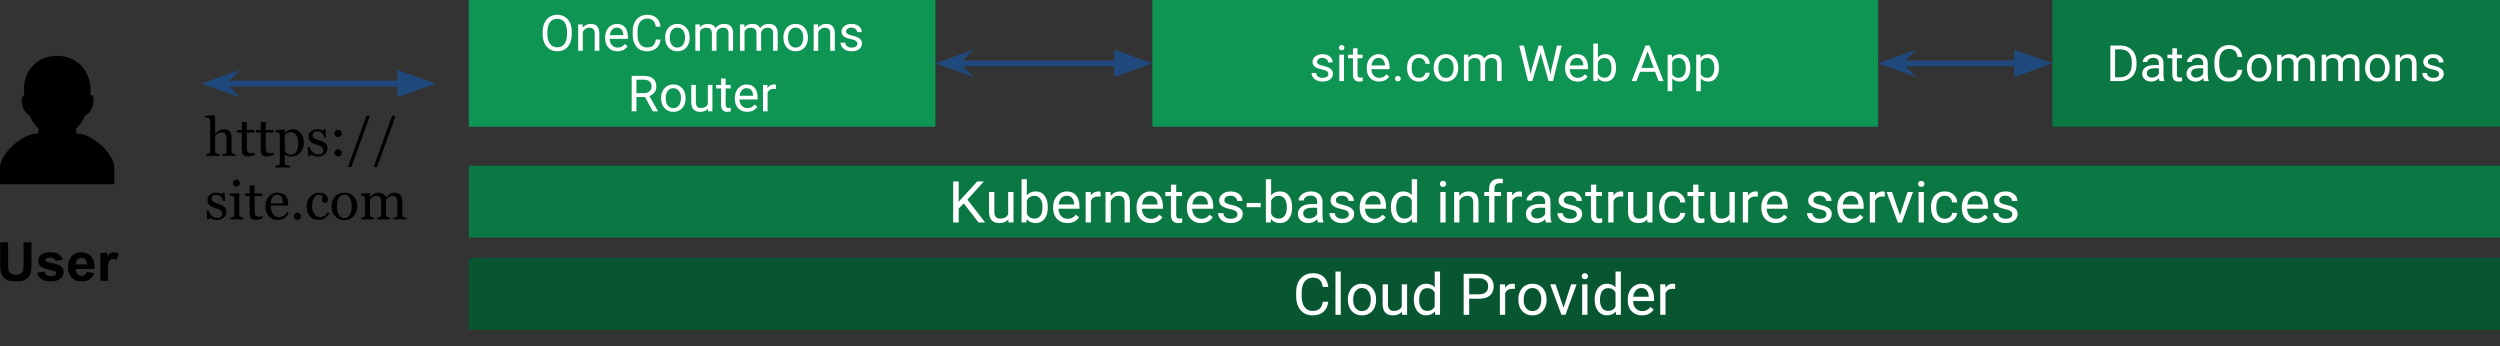 <?xml version="1.0" encoding="UTF-8" standalone="no"?>
<svg
   xmlns:dc="http://purl.org/dc/elements/1.1/"
   xmlns:cc="http://creativecommons.org/ns#"
   xmlns:rdf="http://www.w3.org/1999/02/22-rdf-syntax-ns#"
   xmlns:svg="http://www.w3.org/2000/svg"
   xmlns="http://www.w3.org/2000/svg"
   xmlns:sodipodi="http://sodipodi.sourceforge.net/DTD/sodipodi-0.dtd"
   xmlns:inkscape="http://www.inkscape.org/namespaces/inkscape"
   version="1.1"
   viewBox="0 0 848.425 117.466"
   stroke-miterlimit="10"
   id="svg69"
   sodipodi:docname="runtime-architecture.svg"
   width="848.425"
   height="117.466"
   style="fill:none;stroke:none;stroke-linecap:square;stroke-miterlimit:10"
   inkscape:version="0.92.2 5c3e80d, 2017-08-06">
  <rect x="0" y="0" width="848.425" height="117.466" fill="#333333" stroke="none"/>
  <defs
     id="defs73" />
  <sodipodi:namedview
     pagecolor="#ffffff"
     bordercolor="#666666"
     borderopacity="1"
     objecttolerance="10"
     gridtolerance="10"
     guidetolerance="10"
     inkscape:pageopacity="0"
     inkscape:pageshadow="2"
     inkscape:window-width="1080"
     inkscape:window-height="635"
     id="namedview71"
     showgrid="false"
     fit-margin-top="0"
     fit-margin-left="0"
     fit-margin-right="0"
     fit-margin-bottom="0"
     inkscape:zoom="0.65555556"
     inkscape:cx="359.86596"
     inkscape:cy="-37.187597"
     inkscape:window-x="0"
     inkscape:window-y="0"
     inkscape:window-maximized="0"
     inkscape:current-layer="svg69" />
  <clipPath
     id="g40433b9fff_0_0.0">
    <path
       d="M 0,0 H 960 V 720 H 0 Z"
       id="path2"
       inkscape:connector-curvature="0"
       style="clip-rule:nonzero" />
  </clipPath>
  <path
     style="fill:#000000;fill-opacity:0;fill-rule:evenodd;stroke-width:0.988"
     inkscape:connector-curvature="0"
     id="path5"
     d="M -50.52,-135.765 H 906.429 V 568.981 H -50.52 Z" />
  <path
     style="fill:#000000;fill-opacity:0;fill-rule:evenodd;stroke-width:0.988"
     inkscape:connector-curvature="0"
     id="path7"
     d="m -40.308,-6.43 h 119.43 v 89.897 h -119.43 z" />
  <path
     style="fill:#000000;fill-rule:nonzero;stroke-width:0.988"
     inkscape:connector-curvature="0"
     id="path9"
     d="m 0,62.517 v -5.567 q 0,-2.264 2.056,-5.032 2.056,-2.768 5.031,-4.665 2.975,-1.896 5.342,-1.896 h 0.592 V 43.553 Q 11.308,42.146 9.968,39.056 8.971,38.72 8.161,37.221 7.352,35.722 7.352,34.223 q 0,-0.765 0.234,-1.269 0.234,-0.505 0.67,-0.505 L 8.13,30.369 q 0,-5.016 3.177,-8.213 3.177,-3.196 8.099,-3.196 3.24,0 5.856,1.514 2.617,1.514 4.034,4.175 1.417,2.661 1.417,5.873 l -0.062,1.682 q 1.121,0 1.121,1.713 0,1.866 -0.903,3.426 -0.903,1.56 -1.9,1.744 -1.308,2.906 -3.084,4.466 v 1.805 h 0.467 q 2.399,0 5.42,1.942 3.022,1.942 5.015,4.649 1.994,2.707 1.994,4.879 v 5.689 z" />
  <path
     style="fill:#000000;fill-rule:nonzero;stroke-width:0.988"
     inkscape:connector-curvature="0"
     id="path11"
     d="m 0.07,82.212 h 2.679 v 7.081 q 0,1.682 0.109,2.187 0.171,0.811 0.81,1.3 0.654,0.474 1.776,0.474 1.153,0 1.729,-0.459 0.592,-0.459 0.701,-1.116 0.125,-0.673 0.125,-2.233 v -7.234 h 2.679 v 6.867 q 0,2.355 -0.218,3.334 -0.218,0.964 -0.81,1.636 -0.576,0.673 -1.558,1.071 -0.981,0.398 -2.554,0.398 -1.916,0 -2.897,-0.428 Q 1.659,94.646 1.082,93.957 0.506,93.269 0.335,92.504 0.07,91.388 0.07,89.186 Z m 12.527,10.369 2.554,-0.382 q 0.171,0.734 0.67,1.116 0.498,0.382 1.402,0.382 0.981,0 1.48,-0.367 0.343,-0.245 0.343,-0.658 0,-0.291 -0.187,-0.474 -0.187,-0.184 -0.857,-0.336 -3.084,-0.673 -3.909,-1.224 -1.137,-0.765 -1.137,-2.126 0,-1.239 0.981,-2.065 0.997,-0.841 3.068,-0.841 1.978,0 2.944,0.642 0.966,0.627 1.324,1.866 l -2.399,0.428 q -0.156,-0.551 -0.592,-0.841 -0.421,-0.291 -1.23,-0.291 -0.997,0 -1.433,0.275 -0.296,0.199 -0.296,0.505 0,0.26 0.249,0.459 0.343,0.245 2.383,0.704 2.04,0.444 2.85,1.116 0.794,0.658 0.794,1.851 0,1.315 -1.106,2.248 -1.106,0.933 -3.271,0.933 -1.978,0 -3.131,-0.78 -1.137,-0.795 -1.495,-2.141 z m 16.822,-0.306 2.539,0.413 q -0.483,1.376 -1.542,2.095 -1.059,0.719 -2.648,0.719 -2.508,0 -3.723,-1.621 -0.95,-1.285 -0.95,-3.258 0,-2.355 1.246,-3.686 1.262,-1.331 3.177,-1.331 2.149,0 3.395,1.392 1.246,1.392 1.184,4.282 h -6.386 q 0.031,1.116 0.607,1.744 0.592,0.612 1.48,0.612 0.592,0 0.997,-0.321 0.421,-0.321 0.623,-1.04 z m 0.156,-2.539 q -0.031,-1.086 -0.576,-1.652 -0.545,-0.566 -1.324,-0.566 -0.841,0 -1.386,0.596 -0.545,0.596 -0.53,1.621 z m 7.056,5.552 H 34.077 v -9.467 h 2.367 v 1.346 q 0.607,-0.964 1.09,-1.254 0.483,-0.306 1.106,-0.306 0.872,0 1.682,0.474 L 39.528,88.268 q -0.639,-0.413 -1.199,-0.413 -0.53,0 -0.903,0.291 -0.374,0.291 -0.592,1.055 -0.202,0.749 -0.202,3.166 z" />
  <path
     style="fill:#000000;fill-opacity:0;fill-rule:evenodd;stroke-width:0.988"
     inkscape:connector-curvature="0"
     id="path13"
     d="M 134.104,79.208 H 171.56 V 117.466 H 134.104 Z" />
  <path
     style="fill:#085631;fill-rule:evenodd;stroke-width:0.988"
     inkscape:connector-curvature="0"
     id="path15"
     d="m 159.095,87.587 h 689.33 v 24.386 H 159.095 Z" />
  <path
     style="fill:#ffffff;fill-rule:nonzero;stroke-width:0.988"
     inkscape:connector-curvature="0"
     id="path17"
     d="m 450.785,102.407 q -0.265,2.218 -1.667,3.426 -1.386,1.193 -3.707,1.193 -2.508,0 -4.034,-1.774 -1.511,-1.774 -1.511,-4.741 v -1.331 q 0,-1.942 0.701,-3.411 0.716,-1.468 2.009,-2.264 1.293,-0.795 3.006,-0.795 2.258,0 3.613,1.239 1.371,1.239 1.589,3.426 h -1.885 q -0.234,-1.652 -1.059,-2.401 -0.81,-0.749 -2.258,-0.749 -1.791,0 -2.819,1.3 -1.012,1.3 -1.012,3.701 v 1.346 q 0,2.264 0.966,3.609 0.966,1.331 2.695,1.331 1.558,0 2.383,-0.688 0.841,-0.688 1.106,-2.416 z m 4.223,4.42 h -1.791 v -14.682 h 1.791 z m 2.408,-5.261 q 0,-1.529 0.607,-2.738 0.607,-1.224 1.682,-1.881 1.09,-0.658 2.492,-0.658 2.149,0 3.473,1.468 1.339,1.453 1.339,3.885 v 0.122 q 0,1.514 -0.592,2.722 -0.592,1.193 -1.698,1.866 -1.09,0.673 -2.508,0.673 -2.134,0 -3.473,-1.468 -1.324,-1.468 -1.324,-3.869 z m 1.807,0.199 q 0,1.728 0.81,2.768 0.826,1.04 2.181,1.04 1.371,0 2.181,-1.055 0.81,-1.055 0.81,-2.952 0,-1.713 -0.825,-2.768 -0.826,-1.055 -2.181,-1.055 -1.339,0 -2.165,1.04 -0.81,1.04 -0.81,2.982 z m 16.541,4.038 q -1.044,1.224 -3.084,1.224 -1.682,0 -2.57,-0.964 -0.872,-0.964 -0.888,-2.845 v -6.729 h 1.807 v 6.683 q 0,2.34 1.947,2.34 2.056,0 2.741,-1.499 v -7.525 h 1.807 v 10.339 h -1.713 z m 4.044,-4.236 q 0,-2.371 1.153,-3.823 1.153,-1.453 3.006,-1.453 1.853,0 2.928,1.239 v -5.383 h 1.807 v 14.682 h -1.651 l -0.093,-1.116 q -1.075,1.315 -3.006,1.315 -1.822,0 -2.99,-1.468 -1.153,-1.484 -1.153,-3.854 z m 1.807,0.199 q 0,1.759 0.732,2.753 0.748,0.994 2.056,0.994 1.713,0 2.492,-1.499 v -4.756 q -0.794,-1.468 -2.476,-1.468 -1.324,0 -2.072,1.009 -0.732,1.009 -0.732,2.967 z m 16.973,-0.382 v 5.445 h -1.869 V 92.91 h 5.218 q 2.336,0 3.645,1.162 1.324,1.162 1.324,3.089 0,2.034 -1.293,3.135 -1.293,1.086 -3.691,1.086 z m 0,-1.499 h 3.349 q 1.511,0 2.305,-0.688 0.794,-0.704 0.794,-2.019 0,-1.239 -0.794,-1.973 -0.794,-0.749 -2.196,-0.78 h -3.458 z m 15.505,-1.82 q -0.405,-0.061 -0.872,-0.061 -1.776,0 -2.414,1.484 v 7.341 h -1.791 V 96.489 h 1.744 l 0.031,1.193 q 0.888,-1.392 2.508,-1.392 0.53,0 0.794,0.138 z m 1.186,3.502 q 0,-1.529 0.607,-2.738 0.607,-1.224 1.682,-1.881 1.09,-0.658 2.492,-0.658 2.149,0 3.473,1.468 1.339,1.453 1.339,3.885 v 0.122 q 0,1.514 -0.592,2.722 -0.592,1.193 -1.698,1.866 -1.09,0.673 -2.508,0.673 -2.134,0 -3.473,-1.468 -1.324,-1.468 -1.324,-3.869 z m 1.807,0.199 q 0,1.728 0.81,2.768 0.825,1.04 2.181,1.04 1.371,0 2.181,-1.055 0.81,-1.055 0.81,-2.952 0,-1.713 -0.826,-2.768 -0.825,-1.055 -2.181,-1.055 -1.339,0 -2.165,1.04 -0.81,1.04 -0.81,2.982 z m 13.519,2.661 2.601,-7.938 h 1.838 l -3.769,10.339 h -1.371 l -3.816,-10.339 h 1.838 z m 8.13,2.401 h -1.791 V 96.489 h 1.791 z M 536.788,93.736 q 0,-0.428 0.265,-0.719 0.28,-0.306 0.794,-0.306 0.53,0 0.794,0.306 0.28,0.291 0.28,0.719 0,0.428 -0.28,0.719 -0.265,0.291 -0.794,0.291 -0.514,0 -0.794,-0.291 -0.265,-0.291 -0.265,-0.719 z m 4.386,7.831 q 0,-2.371 1.153,-3.823 1.153,-1.453 3.006,-1.453 1.853,0 2.928,1.239 v -5.383 h 1.807 v 14.682 h -1.651 l -0.093,-1.116 q -1.075,1.315 -3.006,1.315 -1.822,0 -2.99,-1.468 -1.153,-1.484 -1.153,-3.854 z m 1.807,0.199 q 0,1.759 0.732,2.753 0.748,0.994 2.056,0.994 1.713,0 2.492,-1.499 v -4.756 q -0.794,-1.468 -2.476,-1.468 -1.324,0 -2.072,1.009 -0.732,1.009 -0.732,2.967 z m 14.249,5.261 q -2.134,0 -3.489,-1.376 -1.339,-1.392 -1.339,-3.701 v -0.336 q 0,-1.529 0.592,-2.738 0.607,-1.208 1.682,-1.896 1.075,-0.688 2.336,-0.688 2.056,0 3.193,1.331 1.137,1.331 1.137,3.808 v 0.734 h -7.134 q 0.031,1.529 0.903,2.478 0.872,0.933 2.212,0.933 0.966,0 1.62,-0.382 0.67,-0.382 1.168,-1.009 l 1.09,0.841 q -1.324,2.004 -3.972,2.004 z m -0.218,-9.283 q -1.09,0 -1.838,0.78 -0.732,0.78 -0.903,2.187 h 5.264 v -0.138 q -0.078,-1.346 -0.748,-2.08 -0.654,-0.749 -1.776,-0.749 z m 11.497,0.321 q -0.405,-0.061 -0.872,-0.061 -1.776,0 -2.414,1.484 v 7.341 h -1.791 V 96.489 h 1.744 l 0.031,1.193 q 0.888,-1.392 2.508,-1.392 0.53,0 0.794,0.138 z" />
  <path
     style="fill:#0b7743;fill-rule:evenodd;stroke-width:0.988"
     inkscape:connector-curvature="0"
     id="path19"
     d="M 696.521,0 H 848.414 V 43.006 H 696.521 Z" />
  <path
     style="fill:#ffffff;fill-rule:nonzero;stroke-width:0.988"
     inkscape:connector-curvature="0"
     id="path21"
     d="M 716.19,27.513 V 15.461 h 3.458 q 1.604,0 2.835,0.704 1.23,0.688 1.9,1.973 0.67,1.269 0.685,2.936 v 0.78 q 0,1.698 -0.67,2.982 -0.67,1.285 -1.916,1.973 -1.246,0.688 -2.897,0.704 z m 1.604,-10.752 V 26.213 h 1.713 q 1.869,0 2.913,-1.132 1.044,-1.147 1.044,-3.273 v -0.704 q 0,-2.049 -0.981,-3.181 -0.981,-1.147 -2.788,-1.162 z m 15.112,10.752 q -0.14,-0.26 -0.234,-0.948 -1.075,1.116 -2.586,1.116 -1.355,0 -2.227,-0.749 -0.857,-0.749 -0.857,-1.896 0,-1.407 1.075,-2.172 1.09,-0.78 3.053,-0.78 h 1.526 v -0.704 q 0,-0.811 -0.498,-1.285 -0.483,-0.474 -1.433,-0.474 -0.841,0 -1.402,0.413 -0.561,0.413 -0.561,1.009 h -1.573 q 0,-0.673 0.483,-1.3 0.483,-0.627 1.308,-0.994 0.841,-0.367 1.838,-0.367 1.573,0 2.461,0.78 0.903,0.78 0.935,2.126 v 4.129 q 0,1.239 0.327,1.958 v 0.138 z m -2.601,-1.162 q 0.732,0 1.386,-0.367 0.67,-0.382 0.966,-0.979 V 23.169 h -1.23 q -2.866,0 -2.866,1.636 0,0.734 0.483,1.147 0.498,0.398 1.262,0.398 z m 8.477,-9.972 v 2.172 h 1.698 v 1.193 h -1.698 v 5.552 q 0,0.535 0.218,0.811 0.234,0.26 0.779,0.26 0.265,0 0.748,-0.092 v 1.239 q -0.623,0.168 -1.199,0.168 -1.044,0 -1.573,-0.612 -0.53,-0.627 -0.53,-1.774 v -5.552 h -1.667 V 18.551 h 1.667 v -2.172 z m 9.162,11.134 q -0.14,-0.26 -0.234,-0.948 -1.075,1.116 -2.586,1.116 -1.355,0 -2.227,-0.749 -0.857,-0.749 -0.857,-1.896 0,-1.407 1.075,-2.172 1.09,-0.78 3.053,-0.78 h 1.526 v -0.704 q 0,-0.811 -0.498,-1.285 -0.483,-0.474 -1.433,-0.474 -0.841,0 -1.402,0.413 -0.561,0.413 -0.561,1.009 h -1.573 q 0,-0.673 0.483,-1.3 0.483,-0.627 1.308,-0.994 0.841,-0.367 1.838,-0.367 1.573,0 2.461,0.78 0.903,0.78 0.935,2.126 v 4.129 q 0,1.239 0.327,1.958 v 0.138 z m -2.601,-1.162 q 0.732,0 1.386,-0.367 0.67,-0.382 0.966,-0.979 V 23.169 h -1.23 q -2.866,0 -2.866,1.636 0,0.734 0.483,1.147 0.498,0.398 1.262,0.398 z m 15.626,-2.661 q -0.218,1.912 -1.433,2.952 -1.215,1.04 -3.209,1.04 -2.181,0 -3.504,-1.529 -1.308,-1.545 -1.308,-4.099 V 20.891 q 0,-1.682 0.607,-2.952 0.623,-1.285 1.744,-1.958 1.121,-0.688 2.601,-0.688 1.947,0 3.131,1.071 1.184,1.071 1.371,2.967 h -1.62 q -0.218,-1.438 -0.919,-2.08 -0.701,-0.658 -1.962,-0.658 -1.558,0 -2.445,1.132 -0.872,1.132 -0.872,3.212 v 1.162 q 0,1.958 0.825,3.12 0.841,1.162 2.352,1.162 1.339,0 2.056,-0.596 0.732,-0.612 0.966,-2.095 z m 1.555,-0.734 q 0,-1.315 0.53,-2.371 0.53,-1.055 1.464,-1.621 0.95,-0.581 2.149,-0.581 1.869,0 3.022,1.269 1.153,1.269 1.153,3.38 v 0.107 q 0,1.3 -0.514,2.34 -0.514,1.04 -1.464,1.621 -0.95,0.581 -2.181,0.581 -1.853,0 -3.006,-1.269 -1.153,-1.269 -1.153,-3.349 z m 1.573,0.184 q 0,1.484 0.701,2.386 0.701,0.902 1.885,0.902 1.199,0 1.885,-0.918 0.701,-0.918 0.701,-2.554 0,-1.484 -0.716,-2.386 -0.701,-0.918 -1.885,-0.918 -1.153,0 -1.869,0.902 -0.701,0.902 -0.701,2.585 z m 10.163,-4.588 0.047,0.994 q 0.997,-1.162 2.71,-1.162 1.9,0 2.601,1.438 0.452,-0.642 1.184,-1.04 0.732,-0.398 1.729,-0.398 2.99,0 3.053,3.12 v 6.011 h -1.558 v -5.919 q 0,-0.948 -0.452,-1.422 -0.452,-0.489 -1.511,-0.489 -0.857,0 -1.433,0.52 -0.576,0.505 -0.67,1.361 v 5.949 h -1.573 v -5.873 q 0,-1.958 -1.947,-1.958 -1.526,0 -2.103,1.285 v 6.546 h -1.558 v -8.962 z m 15.139,0 0.047,0.994 q 0.997,-1.162 2.71,-1.162 1.9,0 2.601,1.438 0.452,-0.642 1.184,-1.04 0.732,-0.398 1.729,-0.398 2.99,0 3.053,3.12 v 6.011 h -1.557 v -5.919 q 0,-0.948 -0.452,-1.422 -0.452,-0.489 -1.511,-0.489 -0.857,0 -1.433,0.52 -0.576,0.505 -0.67,1.361 v 5.949 h -1.573 v -5.873 q 0,-1.958 -1.947,-1.958 -1.526,0 -2.103,1.285 v 6.546 h -1.558 v -8.962 z m 13.255,4.405 q 0,-1.315 0.53,-2.371 0.53,-1.055 1.464,-1.621 0.95,-0.581 2.149,-0.581 1.869,0 3.022,1.269 1.153,1.269 1.153,3.38 v 0.107 q 0,1.3 -0.514,2.34 -0.514,1.04 -1.464,1.621 -0.95,0.581 -2.181,0.581 -1.853,0 -3.006,-1.269 -1.153,-1.269 -1.153,-3.349 z m 1.573,0.184 q 0,1.484 0.701,2.386 0.701,0.902 1.885,0.902 1.199,0 1.885,-0.918 0.701,-0.918 0.701,-2.554 0,-1.484 -0.716,-2.386 -0.701,-0.918 -1.885,-0.918 -1.153,0 -1.869,0.902 -0.701,0.902 -0.701,2.585 z m 10.178,-4.588 0.047,1.132 q 1.044,-1.3 2.726,-1.3 2.897,0 2.928,3.212 v 5.919 h -1.573 v -5.934 q 0,-0.964 -0.452,-1.422 -0.436,-0.474 -1.371,-0.474 -0.763,0 -1.339,0.398 -0.561,0.398 -0.888,1.055 v 6.378 h -1.558 v -8.962 z m 13.362,6.592 q 0,-0.627 -0.483,-0.964 -0.467,-0.352 -1.651,-0.596 -1.184,-0.245 -1.885,-0.596 -0.701,-0.352 -1.044,-0.826 -0.327,-0.489 -0.327,-1.147 0,-1.101 0.95,-1.866 0.95,-0.765 2.43,-0.765 1.558,0 2.523,0.795 0.966,0.78 0.966,2.004 h -1.573 q 0,-0.627 -0.545,-1.071 -0.545,-0.459 -1.371,-0.459 -0.857,0 -1.339,0.367 -0.467,0.352 -0.467,0.948 0,0.551 0.436,0.841 0.452,0.275 1.62,0.535 1.168,0.245 1.885,0.612 0.732,0.352 1.075,0.856 0.358,0.489 0.358,1.224 0,1.193 -0.981,1.927 -0.966,0.719 -2.539,0.719 -1.09,0 -1.931,-0.382 -0.841,-0.382 -1.324,-1.055 -0.483,-0.688 -0.483,-1.484 h 1.573 q 0.031,0.765 0.623,1.224 0.592,0.444 1.542,0.444 0.888,0 1.417,-0.352 0.545,-0.352 0.545,-0.933 z" />
  <path
     style="fill:#0e9453;fill-rule:evenodd;stroke-width:0.988"
     inkscape:connector-curvature="0"
     id="path23"
     d="M 391.078,0 H 637.38 V 43.006 H 391.078 Z" />
  <path
     style="fill:#ffffff;fill-rule:nonzero;stroke-width:0.988"
     inkscape:connector-curvature="0"
     id="path25"
     d="m 450.805,25.142 q 0,-0.627 -0.483,-0.964 -0.467,-0.352 -1.651,-0.596 -1.184,-0.245 -1.885,-0.596 -0.701,-0.352 -1.044,-0.826 -0.327,-0.489 -0.327,-1.147 0,-1.101 0.95,-1.866 0.95,-0.765 2.43,-0.765 1.558,0 2.523,0.795 0.966,0.78 0.966,2.004 h -1.573 q 0,-0.627 -0.545,-1.071 -0.545,-0.459 -1.371,-0.459 -0.857,0 -1.339,0.367 -0.467,0.352 -0.467,0.948 0,0.551 0.436,0.841 0.452,0.275 1.62,0.535 1.168,0.245 1.885,0.612 0.732,0.352 1.075,0.856 0.358,0.489 0.358,1.224 0,1.193 -0.981,1.927 -0.966,0.719 -2.539,0.719 -1.09,0 -1.931,-0.382 -0.841,-0.382 -1.324,-1.055 -0.483,-0.688 -0.483,-1.484 h 1.573 q 0.031,0.765 0.623,1.224 0.592,0.444 1.542,0.444 0.888,0 1.417,-0.352 0.545,-0.352 0.545,-0.933 z m 5.293,2.371 h -1.573 v -8.962 h 1.573 z m -1.698,-11.333 q 0,-0.382 0.234,-0.627 0.234,-0.26 0.685,-0.26 0.467,0 0.701,0.26 0.234,0.245 0.234,0.627 0,0.367 -0.234,0.627 -0.234,0.245 -0.701,0.245 -0.452,0 -0.685,-0.245 -0.234,-0.26 -0.234,-0.627 z m 6.31,0.199 v 2.172 h 1.698 v 1.193 h -1.698 v 5.552 q 0,0.535 0.218,0.811 0.234,0.26 0.779,0.26 0.265,0 0.748,-0.092 v 1.239 q -0.623,0.168 -1.199,0.168 -1.044,0 -1.573,-0.612 -0.53,-0.627 -0.53,-1.774 v -5.552 h -1.667 V 18.551 h 1.667 v -2.172 z m 7.309,11.302 q -1.853,0 -3.022,-1.193 -1.168,-1.208 -1.168,-3.212 v -0.275 q 0,-1.331 0.514,-2.371 0.53,-1.055 1.464,-1.652 0.935,-0.596 2.009,-0.596 1.791,0 2.772,1.162 0.981,1.147 0.981,3.288 v 0.642 h -6.168 q 0.031,1.315 0.779,2.141 0.763,0.811 1.916,0.811 0.825,0 1.402,-0.321 0.576,-0.336 1.012,-0.887 l 0.95,0.734 q -1.153,1.728 -3.442,1.728 z m -0.202,-8.029 q -0.935,0 -1.573,0.673 -0.639,0.673 -0.794,1.881 h 4.564 v -0.107 q -0.062,-1.162 -0.639,-1.805 -0.576,-0.642 -1.558,-0.642 z m 5.6,7.051 q 0,-0.398 0.234,-0.658 0.249,-0.26 0.732,-0.26 0.483,0 0.732,0.26 0.249,0.26 0.249,0.658 0,0.382 -0.249,0.642 -0.249,0.26 -0.732,0.26 -0.483,0 -0.732,-0.26 -0.234,-0.26 -0.234,-0.642 z m 8.175,-0.275 q 0.825,0 1.449,-0.489 0.639,-0.505 0.701,-1.254 h 1.48 q -0.047,0.78 -0.545,1.484 -0.498,0.688 -1.339,1.101 -0.826,0.413 -1.744,0.413 -1.869,0 -2.975,-1.224 -1.09,-1.224 -1.09,-3.349 v -0.245 q 0,-1.315 0.483,-2.325 0.498,-1.025 1.402,-1.591 0.919,-0.566 2.165,-0.566 1.542,0 2.554,0.902 1.012,0.902 1.09,2.355 h -1.48 q -0.062,-0.872 -0.67,-1.422 -0.607,-0.566 -1.495,-0.566 -1.184,0 -1.838,0.841 -0.654,0.826 -0.654,2.416 v 0.291 q 0,1.56 0.639,2.401 0.654,0.826 1.869,0.826 z m 4.961,-3.472 q 0,-1.315 0.53,-2.371 0.53,-1.055 1.464,-1.621 0.95,-0.581 2.149,-0.581 1.869,0 3.022,1.269 1.153,1.269 1.153,3.38 v 0.107 q 0,1.3 -0.514,2.34 -0.514,1.04 -1.464,1.621 -0.95,0.581 -2.181,0.581 -1.853,0 -3.006,-1.269 -1.153,-1.269 -1.153,-3.349 z m 1.573,0.184 q 0,1.484 0.701,2.386 0.701,0.902 1.885,0.902 1.199,0 1.885,-0.918 0.701,-0.918 0.701,-2.554 0,-1.484 -0.716,-2.386 -0.701,-0.918 -1.885,-0.918 -1.153,0 -1.869,0.902 -0.701,0.902 -0.701,2.585 z m 10.163,-4.588 0.047,0.994 q 0.997,-1.162 2.71,-1.162 1.9,0 2.601,1.438 0.452,-0.642 1.184,-1.04 0.732,-0.398 1.729,-0.398 2.99,0 3.053,3.12 v 6.011 h -1.558 v -5.919 q 0,-0.948 -0.452,-1.422 -0.452,-0.489 -1.511,-0.489 -0.857,0 -1.433,0.52 -0.576,0.505 -0.67,1.361 v 5.949 h -1.573 v -5.873 q 0,-1.958 -1.947,-1.958 -1.526,0 -2.103,1.285 v 6.546 h -1.558 v -8.962 z m 20.848,5.154 0.234,1.591 0.343,-1.422 2.43,-8.412 h 1.371 l 2.367,8.412 0.327,1.453 0.265,-1.621 1.916,-8.243 h 1.62 l -2.975,12.052 h -1.48 l -2.523,-8.794 -0.202,-0.918 -0.187,0.918 -2.632,8.794 h -1.464 l -2.975,-12.052 h 1.62 z m 16.213,3.976 q -1.853,0 -3.022,-1.193 -1.168,-1.208 -1.168,-3.212 v -0.275 q 0,-1.331 0.514,-2.371 0.53,-1.055 1.464,-1.652 0.935,-0.596 2.009,-0.596 1.791,0 2.772,1.162 0.981,1.147 0.981,3.288 v 0.642 h -6.168 q 0.031,1.315 0.779,2.141 0.763,0.811 1.916,0.811 0.825,0 1.402,-0.321 0.576,-0.336 1.012,-0.887 l 0.95,0.734 q -1.153,1.728 -3.442,1.728 z m -0.202,-8.029 q -0.935,0 -1.573,0.673 -0.639,0.673 -0.794,1.881 h 4.564 v -0.107 q -0.062,-1.162 -0.639,-1.805 -0.576,-0.642 -1.558,-0.642 z m 13.294,3.487 q 0,2.049 -0.966,3.303 -0.966,1.239 -2.586,1.239 -1.729,0 -2.663,-1.208 l -0.078,1.04 h -1.433 V 14.788 h 1.558 v 4.756 q 0.95,-1.162 2.601,-1.162 1.667,0 2.617,1.239 0.95,1.239 0.95,3.38 z m -1.558,-0.184 q 0,-1.56 -0.623,-2.416 -0.607,-0.856 -1.776,-0.856 -1.542,0 -2.212,1.407 v 3.885 q 0.716,1.407 2.227,1.407 1.137,0 1.76,-0.856 0.623,-0.856 0.623,-2.569 z m 14.824,1.407 h -5.14 l -1.168,3.151 h -1.667 l 4.688,-12.052 h 1.417 l 4.704,12.052 h -1.667 z m -4.657,-1.3 h 4.174 l -2.087,-5.643 z m 16.61,0.076 q 0,2.034 -0.966,3.288 -0.95,1.254 -2.57,1.254 -1.667,0 -2.617,-1.04 v 4.313 h -1.558 V 18.551 h 1.417 l 0.078,0.994 q 0.95,-1.162 2.648,-1.162 1.651,0 2.601,1.224 0.966,1.208 0.966,3.38 z m -1.558,-0.184 q 0,-1.514 -0.67,-2.386 -0.654,-0.887 -1.807,-0.887 -1.417,0 -2.118,1.239 v 4.282 q 0.701,1.224 2.149,1.224 1.121,0 1.776,-0.872 0.67,-0.872 0.67,-2.6 z m 11.248,0.184 q 0,2.034 -0.966,3.288 -0.95,1.254 -2.57,1.254 -1.667,0 -2.617,-1.04 v 4.313 h -1.558 V 18.551 h 1.417 l 0.078,0.994 q 0.95,-1.162 2.648,-1.162 1.651,0 2.601,1.224 0.966,1.208 0.966,3.38 z m -1.558,-0.184 q 0,-1.514 -0.67,-2.386 -0.654,-0.887 -1.807,-0.887 -1.417,0 -2.118,1.239 v 4.282 q 0.701,1.224 2.149,1.224 1.121,0 1.776,-0.872 0.67,-0.872 0.67,-2.6 z" />
  <path
     style="fill:#0e9453;fill-rule:evenodd;stroke-width:0.988"
     inkscape:connector-curvature="0"
     id="path27"
     d="M 159.096,0 H 317.457 V 43.006 H 159.096 Z" />
  <path
     style="fill:#ffffff;fill-rule:nonzero;stroke-width:0.988"
     inkscape:connector-curvature="0"
     id="path29"
     d="m 194.039,11.592 q 0,1.774 -0.607,3.105 -0.607,1.315 -1.729,2.019 -1.106,0.688 -2.586,0.688 -1.449,0 -2.57,-0.704 -1.121,-0.704 -1.744,-1.988 -0.623,-1.3 -0.639,-3.013 v -0.872 q 0,-1.728 0.607,-3.059 0.623,-1.346 1.744,-2.049 1.137,-0.704 2.586,-0.704 1.464,0 2.586,0.704 1.137,0.688 1.744,2.019 0.607,1.331 0.607,3.089 z m -1.604,-0.78 q 0,-2.141 -0.888,-3.288 -0.872,-1.147 -2.445,-1.147 -1.542,0 -2.43,1.147 -0.872,1.147 -0.903,3.181 v 0.887 q 0,2.08 0.888,3.273 0.903,1.193 2.461,1.193 1.558,0 2.414,-1.116 0.872,-1.132 0.903,-3.227 z m 5.271,-2.539 0.047,1.132 q 1.044,-1.3 2.726,-1.3 2.897,0 2.928,3.212 v 5.919 h -1.573 v -5.934 q 0,-0.964 -0.452,-1.422 -0.436,-0.474 -1.371,-0.474 -0.763,0 -1.339,0.398 -0.561,0.398 -0.888,1.055 v 6.378 h -1.558 V 8.273 Z m 11.836,9.13 q -1.853,0 -3.022,-1.193 -1.168,-1.208 -1.168,-3.212 v -0.275 q 0,-1.331 0.514,-2.371 0.53,-1.055 1.464,-1.652 0.935,-0.596 2.009,-0.596 1.791,0 2.772,1.162 0.981,1.147 0.981,3.288 v 0.642 h -6.168 q 0.031,1.315 0.779,2.141 0.763,0.811 1.916,0.811 0.825,0 1.402,-0.321 0.576,-0.336 1.012,-0.887 l 0.95,0.734 q -1.153,1.728 -3.442,1.728 z m -0.202,-8.029 q -0.935,0 -1.573,0.673 -0.639,0.673 -0.794,1.881 h 4.564 v -0.107 q -0.062,-1.162 -0.639,-1.805 -0.576,-0.642 -1.558,-0.642 z m 14.836,4.038 q -0.218,1.912 -1.433,2.952 -1.215,1.04 -3.209,1.04 -2.181,0 -3.504,-1.529 -1.308,-1.545 -1.308,-4.099 v -1.162 q 0,-1.682 0.607,-2.952 0.623,-1.285 1.744,-1.958 1.121,-0.688 2.601,-0.688 1.947,0 3.131,1.071 1.184,1.071 1.371,2.967 h -1.62 q -0.218,-1.438 -0.919,-2.08 -0.701,-0.658 -1.962,-0.658 -1.558,0 -2.445,1.132 -0.872,1.132 -0.872,3.212 v 1.162 q 0,1.958 0.825,3.12 0.841,1.162 2.352,1.162 1.339,0 2.056,-0.596 0.732,-0.612 0.966,-2.095 z m 1.555,-0.734 q 0,-1.315 0.53,-2.371 0.53,-1.055 1.464,-1.621 0.95,-0.581 2.149,-0.581 1.869,0 3.022,1.269 1.153,1.269 1.153,3.38 v 0.107 q 0,1.3 -0.514,2.34 -0.514,1.04 -1.464,1.621 -0.95,0.581 -2.181,0.581 -1.853,0 -3.006,-1.269 -1.153,-1.269 -1.153,-3.349 z m 1.573,0.184 q 0,1.484 0.701,2.386 0.701,0.902 1.885,0.902 1.199,0 1.885,-0.918 0.701,-0.918 0.701,-2.554 0,-1.484 -0.716,-2.386 -0.701,-0.918 -1.885,-0.918 -1.153,0 -1.869,0.902 -0.701,0.902 -0.701,2.585 z m 10.163,-4.588 0.047,0.994 q 0.997,-1.162 2.71,-1.162 1.9,0 2.601,1.438 0.452,-0.642 1.184,-1.04 0.732,-0.398 1.729,-0.398 2.99,0 3.053,3.12 v 6.011 h -1.558 v -5.919 q 0,-0.948 -0.452,-1.422 -0.452,-0.489 -1.511,-0.489 -0.857,0 -1.433,0.52 -0.576,0.505 -0.67,1.361 v 5.949 h -1.573 v -5.873 q 0,-1.958 -1.947,-1.958 -1.526,0 -2.103,1.285 v 6.546 h -1.558 V 8.273 Z m 15.139,0 0.047,0.994 q 0.997,-1.162 2.71,-1.162 1.9,0 2.601,1.438 0.452,-0.642 1.184,-1.04 0.732,-0.398 1.729,-0.398 2.99,0 3.053,3.12 v 6.011 h -1.558 v -5.919 q 0,-0.948 -0.452,-1.422 -0.452,-0.489 -1.511,-0.489 -0.857,0 -1.433,0.52 -0.576,0.505 -0.67,1.361 v 5.949 h -1.573 v -5.873 q 0,-1.958 -1.947,-1.958 -1.526,0 -2.103,1.285 v 6.546 h -1.558 V 8.273 Z m 13.255,4.405 q 0,-1.315 0.53,-2.371 0.53,-1.055 1.464,-1.621 0.95,-0.581 2.149,-0.581 1.869,0 3.022,1.269 1.153,1.269 1.153,3.38 v 0.107 q 0,1.3 -0.514,2.34 -0.514,1.04 -1.464,1.621 -0.95,0.581 -2.181,0.581 -1.853,0 -3.006,-1.269 -1.153,-1.269 -1.153,-3.349 z m 1.573,0.184 q 0,1.484 0.701,2.386 0.701,0.902 1.885,0.902 1.199,0 1.885,-0.918 0.701,-0.918 0.701,-2.554 0,-1.484 -0.716,-2.386 -0.701,-0.918 -1.885,-0.918 -1.153,0 -1.869,0.902 -0.701,0.902 -0.701,2.585 z m 10.178,-4.588 0.047,1.132 q 1.044,-1.3 2.726,-1.3 2.897,0 2.928,3.212 v 5.919 h -1.573 v -5.934 q 0,-0.964 -0.452,-1.422 -0.436,-0.474 -1.371,-0.474 -0.763,0 -1.339,0.398 -0.561,0.398 -0.888,1.055 v 6.378 h -1.558 V 8.273 Z m 13.362,6.592 q 0,-0.627 -0.483,-0.964 -0.467,-0.352 -1.651,-0.596 -1.184,-0.245 -1.885,-0.596 -0.701,-0.352 -1.044,-0.826 -0.327,-0.489 -0.327,-1.147 0,-1.101 0.95,-1.866 0.95,-0.765 2.43,-0.765 1.558,0 2.523,0.795 0.966,0.78 0.966,2.004 h -1.573 q 0,-0.627 -0.545,-1.071 -0.545,-0.459 -1.371,-0.459 -0.857,0 -1.339,0.367 -0.467,0.352 -0.467,0.948 0,0.551 0.436,0.841 0.452,0.275 1.62,0.535 1.168,0.245 1.885,0.612 0.732,0.352 1.075,0.856 0.358,0.489 0.358,1.224 0,1.193 -0.981,1.927 -0.966,0.719 -2.539,0.719 -1.09,0 -1.931,-0.382 -0.841,-0.382 -1.324,-1.055 -0.483,-0.688 -0.483,-1.484 h 1.573 q 0.031,0.765 0.623,1.224 0.592,0.444 1.542,0.444 0.888,0 1.417,-0.352 0.545,-0.352 0.545,-0.933 z" />
  <path
     style="fill:#ffffff;fill-rule:nonzero;stroke-width:0.988"
     inkscape:connector-curvature="0"
     id="path31"
     d="m 218.887,32.912 h -2.897 v 4.879 H 214.37 V 25.739 h 4.065 q 2.072,0 3.193,0.933 1.121,0.918 1.121,2.692 0,1.116 -0.623,1.958 -0.623,0.841 -1.729,1.254 l 2.881,5.123 v 0.092 h -1.729 z m -2.897,-1.3 h 2.492 q 1.215,0 1.916,-0.612 0.716,-0.612 0.716,-1.636 0,-1.116 -0.685,-1.713 -0.67,-0.596 -1.947,-0.612 h -2.492 z m 8.361,1.621 q 0,-1.315 0.53,-2.371 0.53,-1.055 1.464,-1.621 0.95,-0.581 2.149,-0.581 1.869,0 3.022,1.269 1.153,1.269 1.153,3.38 v 0.107 q 0,1.3 -0.514,2.34 -0.514,1.04 -1.464,1.621 -0.95,0.581 -2.181,0.581 -1.853,0 -3.006,-1.269 -1.153,-1.269 -1.153,-3.349 z m 1.573,0.184 q 0,1.484 0.701,2.386 0.701,0.902 1.885,0.902 1.199,0 1.885,-0.918 0.701,-0.918 0.701,-2.554 0,-1.484 -0.716,-2.386 -0.701,-0.918 -1.885,-0.918 -1.153,0 -1.869,0.902 -0.701,0.902 -0.701,2.585 z m 14.337,3.487 q -0.919,1.055 -2.679,1.055 -1.464,0 -2.227,-0.826 -0.763,-0.841 -0.763,-2.478 v -5.827 h 1.558 v 5.796 q 0,2.034 1.682,2.034 1.791,0 2.383,-1.315 v -6.515 h 1.558 v 8.962 h -1.48 z m 6.002,-10.247 v 2.172 h 1.698 v 1.193 h -1.698 v 5.552 q 0,0.535 0.218,0.811 0.234,0.26 0.779,0.26 0.265,0 0.748,-0.092 v 1.239 q -0.623,0.168 -1.199,0.168 -1.044,0 -1.573,-0.612 -0.53,-0.627 -0.53,-1.774 v -5.552 h -1.667 v -1.193 h 1.667 V 26.657 Z m 7.309,11.302 q -1.853,0 -3.022,-1.193 -1.168,-1.208 -1.168,-3.212 v -0.275 q 0,-1.331 0.514,-2.371 0.53,-1.055 1.464,-1.652 0.935,-0.596 2.009,-0.596 1.791,0 2.772,1.162 0.981,1.147 0.981,3.288 v 0.642 h -6.168 q 0.031,1.315 0.779,2.141 0.763,0.811 1.916,0.811 0.826,0 1.402,-0.321 0.576,-0.336 1.012,-0.887 l 0.95,0.734 q -1.153,1.728 -3.442,1.728 z m -0.202,-8.029 q -0.935,0 -1.573,0.673 -0.639,0.673 -0.794,1.881 h 4.564 v -0.107 q -0.062,-1.162 -0.639,-1.805 -0.576,-0.642 -1.558,-0.642 z m 9.976,0.275 q -0.358,-0.061 -0.763,-0.061 -1.542,0 -2.087,1.285 v 6.362 h -1.558 v -8.962 h 1.511 l 0.031,1.04 q 0.763,-1.208 2.181,-1.208 0.452,0 0.685,0.122 z" />
  <path
     style="fill:#000000;fill-opacity:0;fill-rule:evenodd;stroke-width:0.988"
     inkscape:connector-curvature="0"
     id="path33"
     d="m 317.457,21.503 h 73.624" />
  <path
     style="fill-rule:evenodd;stroke:#1f497d;stroke-width:1.976;stroke-linecap:butt;stroke-linejoin:round"
     inkscape:connector-curvature="0"
     id="path35"
     d="m 324.289,21.503 h 54.829" />
  <path
     style="fill:#1f497d;fill-rule:evenodd;stroke:#1f497d;stroke-width:1.976;stroke-linecap:butt"
     inkscape:connector-curvature="0"
     id="path37"
     d="m 324.289,21.503 2.242,-2.202 -6.16,2.202 6.16,2.202 z" />
  <path
     style="fill:#1f497d;fill-rule:evenodd;stroke:#1f497d;stroke-width:1.976;stroke-linecap:butt"
     inkscape:connector-curvature="0"
     id="path39"
     d="m 379.119,24.737 9.047,-3.233 -9.047,-3.233 z" />
  <path
     style="fill:#000000;fill-opacity:0;fill-rule:evenodd;stroke-width:0.988"
     inkscape:connector-curvature="0"
     id="path41"
     d="M 637.38,21.503 H 696.53" />
  <path
     style="fill-rule:evenodd;stroke:#1f497d;stroke-width:1.976;stroke-linecap:butt;stroke-linejoin:round"
     inkscape:connector-curvature="0"
     id="path43"
     d="m 644.212,21.503 h 40.356" />
  <path
     style="fill:#1f497d;fill-rule:evenodd;stroke:#1f497d;stroke-width:1.976;stroke-linecap:butt"
     inkscape:connector-curvature="0"
     id="path45"
     d="m 644.212,21.503 2.242,-2.202 -6.16,2.202 6.16,2.202 z" />
  <path
     style="fill:#1f497d;fill-rule:evenodd;stroke:#1f497d;stroke-width:1.976;stroke-linecap:butt"
     inkscape:connector-curvature="0"
     id="path47"
     d="m 684.568,24.737 9.047,-3.233 -9.047,-3.233 z" />
  <path
     style="fill:#000000;fill-opacity:0;fill-rule:evenodd;stroke-width:0.988"
     inkscape:connector-curvature="0"
     id="path49"
     d="M 68.507,28.37 H 147.814" />
  <path
     style="fill-rule:evenodd;stroke:#1f497d;stroke-width:1.976;stroke-linecap:butt;stroke-linejoin:round"
     inkscape:connector-curvature="0"
     id="path51"
     d="M 75.34,28.37 H 135.852" />
  <path
     style="fill:#1f497d;fill-rule:evenodd;stroke:#1f497d;stroke-width:1.976;stroke-linecap:butt"
     inkscape:connector-curvature="0"
     id="path53"
     d="m 75.34,28.37 2.242,-2.202 -6.16,2.202 6.16,2.201 z" />
  <path
     style="fill:#1f497d;fill-rule:evenodd;stroke:#1f497d;stroke-width:1.976;stroke-linecap:butt"
     inkscape:connector-curvature="0"
     id="path55"
     d="m 135.852,31.604 9.047,-3.233 -9.047,-3.233 z" />
  <path
     style="fill:#000000;fill-opacity:0;fill-rule:evenodd;stroke-width:0.988"
     inkscape:connector-curvature="0"
     id="path57"
     d="M 60.533,26.544 H 151.11 V 81.666 H 60.533 Z" />
  <path
     style="fill:#000000;fill-rule:nonzero;stroke-width:0.988"
     inkscape:connector-curvature="0"
     id="path59"
     d="m 79.878,52.894 h -4.392 v -0.581 q 0.218,-0.03 0.467,-0.046 0.249,-0.015 0.421,-0.061 0.249,-0.092 0.374,-0.291 0.125,-0.199 0.125,-0.52 v -4.527 q 0,-0.933 -0.452,-1.438 -0.452,-0.505 -1.09,-0.505 -0.483,0 -0.888,0.153 -0.389,0.138 -0.716,0.352 -0.311,0.229 -0.483,0.459 -0.156,0.214 -0.249,0.367 v 5.047 q 0,0.306 0.125,0.505 0.125,0.199 0.389,0.306 0.187,0.092 0.405,0.138 0.218,0.03 0.467,0.061 v 0.581 h -4.392 v -0.581 q 0.202,-0.03 0.421,-0.046 0.234,-0.03 0.389,-0.061 0.265,-0.092 0.389,-0.291 0.125,-0.199 0.125,-0.52 V 41.163 q 0,-0.306 -0.14,-0.612 -0.14,-0.306 -0.374,-0.459 -0.156,-0.107 -0.576,-0.153 -0.405,-0.061 -0.67,-0.076 v -0.566 l 3.318,-0.199 0.125,0.122 v 6.133 h 0.047 q 0.296,-0.291 0.545,-0.52 0.249,-0.229 0.639,-0.474 0.343,-0.214 0.81,-0.352 0.467,-0.153 1.059,-0.153 1.199,0 1.838,0.749 0.639,0.749 0.639,2.141 v 4.573 q 0,0.321 0.109,0.52 0.125,0.184 0.389,0.291 0.202,0.076 0.374,0.122 0.171,0.03 0.436,0.061 z m 6.634,-0.382 q -0.592,0.245 -1.121,0.398 -0.514,0.168 -1.277,0.168 -1.137,0 -1.604,-0.551 -0.452,-0.566 -0.452,-1.575 v -5.965 h -1.604 v -0.856 h 1.651 v -2.722 h 1.651 v 2.722 h 2.57 v 0.856 h -2.554 v 4.925 q 0,0.551 0.031,0.918 0.047,0.367 0.202,0.642 0.14,0.26 0.436,0.398 0.296,0.138 0.779,0.138 0.234,0 0.67,-0.046 0.436,-0.046 0.623,-0.107 z m 6.42,0 q -0.592,0.245 -1.121,0.398 -0.514,0.168 -1.277,0.168 -1.137,0 -1.604,-0.551 -0.452,-0.566 -0.452,-1.575 v -5.965 h -1.604 v -0.856 h 1.651 v -2.722 h 1.651 v 2.722 h 2.57 v 0.856 h -2.554 v 4.925 q 0,0.551 0.031,0.918 0.047,0.367 0.202,0.642 0.14,0.26 0.436,0.398 0.296,0.138 0.779,0.138 0.234,0 0.67,-0.046 0.436,-0.046 0.623,-0.107 z m 9.068,-7.372 q 0.545,0.627 0.841,1.453 0.296,0.826 0.296,1.881 0,1.055 -0.358,1.912 -0.358,0.856 -0.935,1.468 -0.607,0.612 -1.355,0.948 -0.748,0.321 -1.589,0.321 -0.794,0 -1.324,-0.184 -0.514,-0.168 -0.841,-0.413 h -0.078 v 2.646 q 0,0.321 0.125,0.535 0.14,0.214 0.405,0.306 0.218,0.076 0.623,0.153 0.405,0.076 0.654,0.092 v 0.596 h -5 v -0.596 q 0.28,-0.015 0.545,-0.046 0.265,-0.03 0.483,-0.092 0.265,-0.092 0.374,-0.321 0.109,-0.214 0.109,-0.52 v -9.345 q 0,-0.275 -0.14,-0.52 -0.125,-0.245 -0.343,-0.398 -0.171,-0.107 -0.467,-0.168 -0.28,-0.061 -0.561,-0.076 v -0.581 l 3.053,-0.199 0.125,0.107 v 0.994 l 0.078,0.015 q 0.467,-0.535 1.168,-0.887 0.701,-0.367 1.386,-0.367 0.841,0 1.526,0.352 0.701,0.352 1.199,0.933 z m -1.48,6.332 q 0.374,-0.551 0.545,-1.285 0.171,-0.734 0.171,-1.636 0,-0.658 -0.156,-1.346 -0.14,-0.688 -0.452,-1.193 -0.311,-0.52 -0.81,-0.841 -0.498,-0.321 -1.199,-0.321 -0.67,0 -1.137,0.291 -0.467,0.291 -0.825,0.688 v 5.2 q 0.093,0.245 0.28,0.505 0.187,0.26 0.405,0.444 0.28,0.229 0.607,0.367 0.327,0.138 0.81,0.138 0.498,0 0.966,-0.26 0.483,-0.275 0.794,-0.749 z m 9.845,-2.891 q 0.358,0.321 0.561,0.749 0.202,0.413 0.202,1.025 0,1.224 -0.935,2.003 -0.919,0.765 -2.399,0.765 -0.794,0 -1.449,-0.275 -0.654,-0.275 -0.935,-0.505 l -0.187,0.581 h -0.685 l -0.078,-3.059 h 0.623 q 0.062,0.352 0.296,0.811 0.249,0.459 0.576,0.841 0.358,0.382 0.857,0.658 0.498,0.26 1.106,0.26 0.872,0 1.339,-0.382 0.483,-0.382 0.483,-1.116 0,-0.367 -0.156,-0.642 -0.14,-0.275 -0.436,-0.474 -0.296,-0.214 -0.732,-0.367 -0.436,-0.168 -0.981,-0.336 -0.421,-0.122 -0.95,-0.336 -0.514,-0.214 -0.888,-0.52 -0.405,-0.306 -0.654,-0.749 -0.249,-0.459 -0.249,-1.086 0,-1.071 0.81,-1.82 0.826,-0.749 2.196,-0.749 0.53,0 1.075,0.138 0.545,0.122 0.888,0.321 l 0.218,-0.474 h 0.654 l 0.125,2.829 h -0.623 q -0.187,-0.948 -0.825,-1.529 -0.623,-0.596 -1.526,-0.596 -0.748,0 -1.184,0.367 -0.421,0.367 -0.421,0.872 0,0.413 0.14,0.688 0.14,0.26 0.421,0.444 0.28,0.168 0.685,0.336 0.421,0.153 1.028,0.352 0.592,0.184 1.121,0.444 0.53,0.245 0.888,0.535 z m 5.607,-3.288 q 0,0.489 -0.374,0.856 -0.358,0.352 -0.857,0.352 -0.514,0 -0.888,-0.352 -0.358,-0.367 -0.358,-0.856 0,-0.505 0.358,-0.856 0.358,-0.367 0.888,-0.367 0.514,0 0.872,0.367 0.358,0.352 0.358,0.856 z m 0,6.576 q 0,0.505 -0.374,0.856 -0.358,0.352 -0.857,0.352 -0.514,0 -0.888,-0.352 -0.358,-0.352 -0.358,-0.856 0,-0.505 0.358,-0.856 0.374,-0.367 0.888,-0.367 0.498,0 0.857,0.367 0.374,0.352 0.374,0.856 z m 9.565,-12.556 -6.277,17.359 h -1.168 l 6.246,-17.359 z m 8.717,0 -6.277,17.359 h -1.168 l 6.246,-17.359 z" />
  <path
     style="fill:#000000;fill-rule:nonzero;stroke-width:0.988"
     inkscape:connector-curvature="0"
     id="path61"
     d="m 76.077,70.115 q 0.358,0.321 0.561,0.749 0.202,0.413 0.202,1.025 0,1.224 -0.935,2.003 -0.919,0.765 -2.399,0.765 -0.794,0 -1.448,-0.275 -0.654,-0.275 -0.935,-0.505 l -0.187,0.581 h -0.685 l -0.078,-3.059 h 0.623 q 0.062,0.352 0.296,0.811 0.249,0.459 0.576,0.841 0.358,0.382 0.857,0.658 0.498,0.26 1.106,0.26 0.872,0 1.339,-0.382 0.483,-0.382 0.483,-1.116 0,-0.367 -0.156,-0.642 -0.14,-0.275 -0.436,-0.474 -0.296,-0.214 -0.732,-0.367 -0.436,-0.168 -0.981,-0.336 -0.421,-0.122 -0.95,-0.336 -0.514,-0.214 -0.888,-0.52 -0.405,-0.306 -0.654,-0.749 -0.249,-0.459 -0.249,-1.086 0,-1.071 0.81,-1.82 0.825,-0.749 2.196,-0.749 0.53,0 1.075,0.138 0.545,0.122 0.888,0.321 l 0.218,-0.474 h 0.654 l 0.125,2.829 h -0.623 q -0.187,-0.948 -0.825,-1.529 -0.623,-0.596 -1.526,-0.596 -0.748,0 -1.184,0.367 -0.421,0.367 -0.421,0.872 0,0.413 0.14,0.688 0.14,0.26 0.421,0.444 0.28,0.168 0.685,0.336 0.421,0.153 1.028,0.352 0.592,0.184 1.121,0.444 0.53,0.245 0.888,0.535 z m 6.463,4.313 h -4.33 v -0.581 q 0.218,-0.03 0.436,-0.046 0.218,-0.015 0.389,-0.061 0.249,-0.092 0.374,-0.291 0.125,-0.199 0.125,-0.52 v -5.429 q 0,-0.291 -0.14,-0.52 -0.125,-0.245 -0.358,-0.398 -0.171,-0.107 -0.498,-0.184 -0.327,-0.076 -0.607,-0.092 V 65.725 l 3.162,-0.199 0.125,0.122 v 7.173 q 0,0.306 0.125,0.52 0.125,0.199 0.389,0.306 0.202,0.076 0.389,0.122 0.187,0.046 0.421,0.076 z m -1.137,-12.373 q 0,0.52 -0.343,0.902 -0.343,0.367 -0.841,0.367 -0.467,0 -0.81,-0.352 -0.327,-0.367 -0.327,-0.826 0,-0.489 0.327,-0.856 0.343,-0.367 0.81,-0.367 0.514,0 0.841,0.352 0.343,0.336 0.343,0.78 z m 7.769,11.99 q -0.592,0.245 -1.121,0.398 -0.514,0.168 -1.277,0.168 -1.137,0 -1.604,-0.551 -0.452,-0.566 -0.452,-1.575 v -5.965 h -1.604 v -0.856 h 1.651 v -2.722 h 1.651 v 2.722 h 2.57 v 0.856 h -2.554 v 4.925 q 0,0.551 0.031,0.918 0.047,0.367 0.202,0.642 0.14,0.26 0.436,0.398 0.296,0.138 0.779,0.138 0.234,0 0.67,-0.046 0.436,-0.046 0.623,-0.107 z m 8.85,-1.682 q -0.561,1.055 -1.511,1.682 -0.95,0.612 -2.165,0.612 -1.09,0 -1.9,-0.367 -0.81,-0.382 -1.339,-1.025 -0.53,-0.642 -0.794,-1.499 -0.249,-0.856 -0.249,-1.805 0,-0.856 0.28,-1.682 0.28,-0.826 0.81,-1.484 0.514,-0.627 1.277,-1.009 0.779,-0.398 1.729,-0.398 0.981,0 1.682,0.306 0.701,0.291 1.137,0.826 0.405,0.505 0.607,1.178 0.218,0.673 0.218,1.468 v 0.596 h -5.934 q 0,0.856 0.171,1.56 0.171,0.704 0.53,1.239 0.358,0.52 0.919,0.826 0.576,0.291 1.371,0.291 0.81,0 1.386,-0.367 0.592,-0.367 1.137,-1.331 z m -2.009,-3.349 q 0,-0.505 -0.093,-1.071 -0.078,-0.581 -0.265,-0.964 -0.218,-0.413 -0.592,-0.658 -0.358,-0.26 -0.919,-0.26 -0.95,0 -1.589,0.78 -0.639,0.78 -0.685,2.172 z m 6.155,4.389 q 0,0.505 -0.374,0.856 -0.358,0.352 -0.872,0.352 -0.514,0 -0.888,-0.352 -0.358,-0.352 -0.358,-0.856 0,-0.505 0.358,-0.856 0.374,-0.367 0.888,-0.367 0.514,0 0.872,0.367 0.374,0.352 0.374,0.856 z m 6.04,1.254 q -1.947,0 -3.053,-1.254 -1.09,-1.269 -1.09,-3.411 0,-0.918 0.296,-1.728 0.296,-0.811 0.857,-1.468 0.53,-0.627 1.339,-1.009 0.81,-0.398 1.76,-0.398 1.324,0 2.149,0.627 0.826,0.612 0.826,1.682 0,0.444 -0.218,0.795 -0.218,0.336 -0.716,0.336 -0.53,0 -0.826,-0.26 -0.296,-0.275 -0.296,-0.612 0,-0.398 0.109,-0.811 0.109,-0.428 0.125,-0.627 -0.171,-0.275 -0.498,-0.367 -0.312,-0.092 -0.685,-0.092 -0.436,0 -0.841,0.184 -0.389,0.168 -0.763,0.673 -0.327,0.444 -0.545,1.208 -0.202,0.749 -0.202,1.805 0,1.652 0.748,2.707 0.748,1.04 1.962,1.04 0.888,0 1.48,-0.413 0.592,-0.428 1.106,-1.269 l 0.576,0.382 q -0.592,1.055 -1.573,1.667 -0.981,0.612 -2.025,0.612 z m 13.024,-4.711 q 0,0.918 -0.296,1.82 -0.296,0.902 -0.857,1.514 -0.623,0.719 -1.448,1.071 -0.826,0.336 -1.853,0.336 -0.857,0 -1.635,-0.306 -0.763,-0.321 -1.355,-0.933 -0.592,-0.596 -0.95,-1.453 -0.343,-0.856 -0.343,-1.927 0,-2.065 1.215,-3.365 1.23,-1.315 3.209,-1.315 1.869,0 3.084,1.239 1.23,1.239 1.23,3.319 z m -1.869,0.015 q 0,-0.673 -0.14,-1.407 -0.14,-0.749 -0.405,-1.269 -0.296,-0.551 -0.779,-0.887 -0.467,-0.336 -1.137,-0.336 -0.701,0 -1.199,0.336 -0.498,0.336 -0.81,0.933 -0.28,0.535 -0.405,1.239 -0.125,0.688 -0.125,1.346 0,0.856 0.14,1.591 0.156,0.719 0.452,1.285 0.311,0.581 0.779,0.902 0.467,0.321 1.168,0.321 1.121,0 1.791,-1.071 0.67,-1.086 0.67,-2.982 z m 18.513,4.466 h -4.377 v -0.581 q 0.218,-0.03 0.421,-0.046 0.218,-0.015 0.389,-0.061 0.249,-0.092 0.374,-0.291 0.125,-0.199 0.125,-0.52 V 68.386 q 0,-0.918 -0.436,-1.422 -0.436,-0.505 -1.075,-0.505 -0.452,0 -0.841,0.138 -0.389,0.122 -0.716,0.367 -0.265,0.199 -0.436,0.428 -0.171,0.229 -0.265,0.367 v 5.078 q 0,0.321 0.109,0.52 0.109,0.199 0.374,0.306 0.202,0.076 0.374,0.122 0.171,0.03 0.436,0.061 v 0.581 h -4.283 v -0.581 q 0.218,-0.03 0.405,-0.046 0.202,-0.015 0.358,-0.061 0.265,-0.092 0.374,-0.291 0.125,-0.199 0.125,-0.52 v -4.542 q 0,-0.918 -0.436,-1.422 -0.421,-0.505 -1.059,-0.505 -0.452,0 -0.841,0.138 -0.389,0.138 -0.716,0.382 -0.265,0.184 -0.452,0.428 -0.171,0.245 -0.265,0.382 v 5.032 q 0,0.306 0.125,0.52 0.125,0.199 0.389,0.306 0.187,0.092 0.374,0.138 0.202,0.03 0.452,0.061 v 0.581 h -4.346 v -0.581 q 0.202,-0.03 0.421,-0.046 0.234,-0.015 0.389,-0.061 0.265,-0.092 0.389,-0.291 0.125,-0.199 0.125,-0.52 V 67.469 q 0,-0.291 -0.14,-0.52 -0.125,-0.229 -0.374,-0.382 -0.171,-0.107 -0.421,-0.168 -0.249,-0.076 -0.53,-0.092 v -0.581 l 3.006,-0.199 0.125,0.122 v 1.269 h 0.062 q 0.218,-0.229 0.545,-0.535 0.327,-0.306 0.607,-0.489 0.327,-0.214 0.794,-0.352 0.483,-0.153 1.044,-0.153 0.872,0 1.495,0.459 0.623,0.459 0.903,1.116 0.327,-0.306 0.576,-0.535 0.249,-0.245 0.654,-0.52 0.343,-0.229 0.81,-0.367 0.467,-0.153 1.044,-0.153 1.137,0 1.791,0.734 0.67,0.734 0.67,2.248 v 4.466 q 0,0.321 0.109,0.52 0.109,0.199 0.374,0.306 0.202,0.076 0.405,0.122 0.202,0.03 0.467,0.061 z" />
  <path
     style="fill:#0b7743;fill-rule:evenodd;stroke-width:0.988"
     inkscape:connector-curvature="0"
     id="path63"
     d="M 159.095,56.265 H 848.425 V 80.651 H 159.095 Z" />
  <path
     style="fill:#ffffff;fill-rule:nonzero;stroke-width:0.988"
     inkscape:connector-curvature="0"
     id="path65"
     d="m 327.075,69.036 -1.729,1.759 v 4.711 h -1.869 V 61.588 h 1.869 v 6.882 l 6.292,-6.882 h 2.258 l -5.576,6.148 6.012,7.769 h -2.243 z m 15.116,5.445 q -1.044,1.224 -3.084,1.224 -1.682,0 -2.57,-0.964 -0.872,-0.964 -0.888,-2.845 v -6.729 h 1.807 v 6.683 q 0,2.34 1.947,2.34 2.056,0 2.741,-1.499 v -7.525 h 1.807 v 10.339 h -1.713 z m 13.405,-4.038 q 0,2.371 -1.106,3.823 -1.106,1.438 -2.975,1.438 -2.009,0 -3.099,-1.392 l -0.078,1.193 h -1.651 V 60.823 h 1.791 v 5.475 q 1.09,-1.331 3.006,-1.331 1.916,0 3.006,1.422 1.106,1.422 1.106,3.9 z m -1.807,-0.199 q 0,-1.805 -0.716,-2.784 -0.701,-0.994 -2.025,-0.994 -1.791,0 -2.57,1.636 v 4.466 q 0.826,1.621 2.586,1.621 1.293,0 2.009,-0.979 0.716,-0.979 0.716,-2.967 z m 8.444,5.46 q -2.134,0 -3.489,-1.376 -1.339,-1.392 -1.339,-3.701 v -0.336 q 0,-1.529 0.592,-2.738 0.607,-1.208 1.682,-1.896 1.075,-0.688 2.336,-0.688 2.056,0 3.193,1.331 1.137,1.331 1.137,3.808 v 0.734 h -7.134 q 0.031,1.529 0.903,2.478 0.872,0.933 2.212,0.933 0.966,0 1.62,-0.382 0.67,-0.382 1.168,-1.009 l 1.09,0.841 q -1.324,2.004 -3.972,2.004 z m -0.218,-9.283 q -1.09,0 -1.838,0.78 -0.732,0.78 -0.903,2.187 h 5.264 v -0.138 q -0.078,-1.346 -0.748,-2.08 -0.654,-0.749 -1.776,-0.749 z m 11.497,0.321 q -0.405,-0.061 -0.872,-0.061 -1.776,0 -2.414,1.484 v 7.341 h -1.791 V 65.167 h 1.744 l 0.031,1.193 q 0.888,-1.392 2.508,-1.392 0.53,0 0.794,0.138 z m 3.366,-1.575 0.062,1.3 q 1.199,-1.499 3.146,-1.499 3.349,0 3.364,3.701 v 6.836 h -1.791 v -6.852 q -0.015,-1.116 -0.53,-1.652 -0.498,-0.535 -1.589,-0.535 -0.872,0 -1.542,0.459 -0.654,0.459 -1.028,1.208 v 7.372 H 375.179 V 65.167 Z m 13.663,10.538 q -2.134,0 -3.489,-1.376 -1.339,-1.392 -1.339,-3.701 v -0.336 q 0,-1.529 0.592,-2.738 0.607,-1.208 1.682,-1.896 1.075,-0.688 2.336,-0.688 2.056,0 3.193,1.331 1.137,1.331 1.137,3.808 v 0.734 h -7.134 q 0.031,1.529 0.903,2.478 0.872,0.933 2.212,0.933 0.966,0 1.62,-0.382 0.67,-0.382 1.168,-1.009 l 1.09,0.841 q -1.324,2.004 -3.972,2.004 z m -0.218,-9.283 q -1.09,0 -1.838,0.78 -0.732,0.78 -0.903,2.187 h 5.264 v -0.138 q -0.078,-1.346 -0.748,-2.08 -0.654,-0.749 -1.776,-0.749 z m 8.849,-3.762 v 2.508 h 1.978 v 1.361 h -1.978 v 6.408 q 0,0.627 0.265,0.948 0.265,0.306 0.903,0.306 0.311,0 0.857,-0.122 v 1.438 q -0.716,0.199 -1.386,0.199 -1.199,0 -1.822,-0.719 -0.607,-0.719 -0.607,-2.049 v -6.408 h -1.916 v -1.361 h 1.916 v -2.508 z m 8.444,13.046 q -2.134,0 -3.489,-1.376 -1.339,-1.392 -1.339,-3.701 v -0.336 q 0,-1.529 0.592,-2.738 0.607,-1.208 1.682,-1.896 1.075,-0.688 2.336,-0.688 2.056,0 3.193,1.331 1.137,1.331 1.137,3.808 v 0.734 h -7.134 q 0.031,1.529 0.903,2.478 0.872,0.933 2.212,0.933 0.966,0 1.62,-0.382 0.67,-0.382 1.168,-1.009 l 1.09,0.841 q -1.324,2.004 -3.972,2.004 z m -0.218,-9.283 q -1.09,0 -1.838,0.78 -0.732,0.78 -0.903,2.187 h 5.264 v -0.138 q -0.078,-1.346 -0.748,-2.08 -0.654,-0.749 -1.776,-0.749 z m 12.54,6.347 q 0,-0.719 -0.545,-1.116 -0.545,-0.398 -1.916,-0.688 -1.371,-0.291 -2.181,-0.688 -0.794,-0.398 -1.184,-0.948 -0.374,-0.566 -0.374,-1.331 0,-1.269 1.09,-2.141 1.09,-0.887 2.804,-0.887 1.791,0 2.897,0.918 1.121,0.902 1.121,2.309 h -1.822 q 0,-0.719 -0.623,-1.239 -0.623,-0.535 -1.573,-0.535 -0.997,0 -1.558,0.428 -0.545,0.413 -0.545,1.101 0,0.627 0.514,0.964 0.514,0.321 1.869,0.627 1.355,0.291 2.181,0.704 0.841,0.398 1.246,0.979 0.405,0.581 0.405,1.407 0,1.392 -1.137,2.233 -1.121,0.841 -2.928,0.841 -1.262,0 -2.243,-0.444 -0.966,-0.444 -1.526,-1.224 -0.545,-0.795 -0.545,-1.713 h 1.807 q 0.047,0.887 0.716,1.407 0.685,0.52 1.791,0.52 1.028,0 1.635,-0.398 0.623,-0.413 0.623,-1.086 z m 7.897,-2.447 h -4.75 v -1.453 h 4.75 z m 10.671,0.122 q 0,2.371 -1.106,3.823 -1.106,1.438 -2.975,1.438 -2.009,0 -3.099,-1.392 l -0.078,1.193 h -1.651 V 60.823 h 1.791 v 5.475 q 1.09,-1.331 3.006,-1.331 1.916,0 3.006,1.422 1.106,1.422 1.106,3.9 z m -1.807,-0.199 q 0,-1.805 -0.716,-2.784 -0.701,-0.994 -2.025,-0.994 -1.791,0 -2.57,1.636 v 4.466 q 0.826,1.621 2.586,1.621 1.293,0 2.009,-0.979 0.716,-0.979 0.716,-2.967 z m 10.578,5.261 q -0.156,-0.306 -0.249,-1.086 -1.262,1.285 -3.006,1.285 -1.558,0 -2.554,-0.872 -0.997,-0.872 -0.997,-2.202 0,-1.606 1.246,-2.493 1.262,-0.902 3.52,-0.902 h 1.76 v -0.811 q 0,-0.933 -0.576,-1.484 -0.561,-0.551 -1.651,-0.551 -0.966,0 -1.62,0.489 -0.654,0.474 -0.654,1.147 h -1.807 q 0,-0.765 0.561,-1.484 0.561,-0.734 1.511,-1.147 0.966,-0.428 2.118,-0.428 1.822,0 2.85,0.902 1.028,0.887 1.075,2.462 v 4.756 q 0,1.422 0.358,2.264 v 0.153 z m -2.99,-1.346 q 0.857,0 1.604,-0.428 0.763,-0.428 1.106,-1.116 v -2.126 h -1.417 q -3.302,0 -3.302,1.896 0,0.841 0.561,1.315 0.561,0.459 1.448,0.459 z m 13.461,-1.392 q 0,-0.719 -0.545,-1.116 -0.545,-0.398 -1.916,-0.688 -1.371,-0.291 -2.181,-0.688 -0.794,-0.398 -1.184,-0.948 -0.374,-0.566 -0.374,-1.331 0,-1.269 1.09,-2.141 1.09,-0.887 2.804,-0.887 1.791,0 2.897,0.918 1.121,0.902 1.121,2.309 h -1.822 q 0,-0.719 -0.623,-1.239 -0.623,-0.535 -1.573,-0.535 -0.997,0 -1.558,0.428 -0.545,0.413 -0.545,1.101 0,0.627 0.514,0.964 0.514,0.321 1.869,0.627 1.355,0.291 2.181,0.704 0.841,0.398 1.246,0.979 0.405,0.581 0.405,1.407 0,1.392 -1.137,2.233 -1.121,0.841 -2.928,0.841 -1.262,0 -2.243,-0.444 -0.966,-0.444 -1.526,-1.224 -0.545,-0.795 -0.545,-1.713 h 1.807 q 0.047,0.887 0.716,1.407 0.685,0.52 1.791,0.52 1.028,0 1.635,-0.398 0.623,-0.413 0.623,-1.086 z m 8.52,2.936 q -2.134,0 -3.489,-1.376 -1.339,-1.392 -1.339,-3.701 v -0.336 q 0,-1.529 0.592,-2.738 0.607,-1.208 1.682,-1.896 1.075,-0.688 2.336,-0.688 2.056,0 3.193,1.331 1.137,1.331 1.137,3.808 v 0.734 h -7.134 q 0.031,1.529 0.903,2.478 0.872,0.933 2.212,0.933 0.966,0 1.62,-0.382 0.67,-0.382 1.168,-1.009 l 1.09,0.841 q -1.324,2.004 -3.972,2.004 z m -0.218,-9.283 q -1.09,0 -1.838,0.78 -0.732,0.78 -0.903,2.187 h 5.264 v -0.138 q -0.078,-1.346 -0.748,-2.08 -0.654,-0.749 -1.776,-0.749 z m 5.967,3.823 q 0,-2.371 1.153,-3.823 1.153,-1.453 3.006,-1.453 1.853,0 2.928,1.239 v -5.383 h 1.807 v 14.682 h -1.651 l -0.093,-1.116 q -1.075,1.315 -3.006,1.315 -1.822,0 -2.99,-1.468 -1.153,-1.484 -1.153,-3.854 z m 1.807,0.199 q 0,1.759 0.732,2.753 0.748,0.994 2.056,0.994 1.713,0 2.492,-1.499 v -4.756 q -0.794,-1.468 -2.476,-1.468 -1.324,0 -2.072,1.009 -0.732,1.009 -0.732,2.967 z m 16.771,5.062 h -1.791 V 65.167 h 1.791 z m -1.947,-13.092 q 0,-0.428 0.265,-0.719 0.28,-0.306 0.794,-0.306 0.53,0 0.794,0.306 0.28,0.291 0.28,0.719 0,0.428 -0.28,0.719 -0.265,0.291 -0.794,0.291 -0.514,0 -0.794,-0.291 -0.265,-0.291 -0.265,-0.719 z m 6.536,2.753 0.062,1.3 q 1.199,-1.499 3.146,-1.499 3.349,0 3.364,3.701 v 6.836 h -1.791 v -6.852 q -0.016,-1.116 -0.53,-1.652 -0.498,-0.535 -1.589,-0.535 -0.872,0 -1.542,0.459 -0.654,0.459 -1.028,1.208 v 7.372 h -1.791 V 65.167 Z m 10.175,10.339 v -8.978 h -1.651 v -1.361 h 1.651 v -1.071 q 0,-1.652 0.903,-2.554 0.919,-0.918 2.57,-0.918 0.623,0 1.23,0.153 l -0.093,1.438 q -0.452,-0.076 -0.966,-0.076 -0.888,0 -1.371,0.505 -0.467,0.489 -0.467,1.422 v 1.101 h 2.243 v 1.361 h -2.243 v 8.978 z m 11.127,-8.763 q -0.405,-0.061 -0.872,-0.061 -1.776,0 -2.414,1.484 v 7.341 h -1.791 V 65.167 h 1.744 l 0.031,1.193 q 0.888,-1.392 2.508,-1.392 0.53,0 0.794,0.138 z m 8.163,8.763 q -0.156,-0.306 -0.249,-1.086 -1.262,1.285 -3.006,1.285 -1.558,0 -2.554,-0.872 -0.997,-0.872 -0.997,-2.202 0,-1.606 1.246,-2.493 1.262,-0.902 3.52,-0.902 h 1.76 v -0.811 q 0,-0.933 -0.576,-1.484 -0.561,-0.551 -1.651,-0.551 -0.966,0 -1.62,0.489 -0.654,0.474 -0.654,1.147 h -1.807 q 0,-0.765 0.561,-1.484 0.561,-0.734 1.511,-1.147 0.966,-0.428 2.118,-0.428 1.822,0 2.85,0.902 1.028,0.887 1.075,2.462 v 4.756 q 0,1.422 0.358,2.264 v 0.153 z m -2.99,-1.346 q 0.857,0 1.604,-0.428 0.763,-0.428 1.106,-1.116 v -2.126 h -1.417 q -3.302,0 -3.302,1.896 0,0.841 0.561,1.315 0.561,0.459 1.449,0.459 z m 13.461,-1.392 q 0,-0.719 -0.545,-1.116 -0.545,-0.398 -1.916,-0.688 -1.371,-0.291 -2.181,-0.688 -0.794,-0.398 -1.184,-0.948 -0.374,-0.566 -0.374,-1.331 0,-1.269 1.09,-2.141 1.09,-0.887 2.804,-0.887 1.791,0 2.897,0.918 1.121,0.902 1.121,2.309 h -1.822 q 0,-0.719 -0.623,-1.239 -0.623,-0.535 -1.573,-0.535 -0.997,0 -1.558,0.428 -0.545,0.413 -0.545,1.101 0,0.627 0.514,0.964 0.514,0.321 1.869,0.627 1.355,0.291 2.181,0.704 0.841,0.398 1.246,0.979 0.405,0.581 0.405,1.407 0,1.392 -1.137,2.233 -1.121,0.841 -2.928,0.841 -1.262,0 -2.243,-0.444 -0.966,-0.444 -1.526,-1.224 -0.545,-0.795 -0.545,-1.713 h 1.807 q 0.047,0.887 0.716,1.407 0.685,0.52 1.791,0.52 1.028,0 1.635,-0.398 0.623,-0.413 0.623,-1.086 z m 6.588,-10.109 v 2.508 h 1.978 v 1.361 h -1.978 v 6.408 q 0,0.627 0.265,0.948 0.265,0.306 0.903,0.306 0.312,0 0.857,-0.122 v 1.438 q -0.716,0.199 -1.386,0.199 -1.199,0 -1.822,-0.719 -0.607,-0.719 -0.607,-2.049 v -6.408 h -1.916 v -1.361 h 1.916 v -2.508 z m 9.16,4.083 q -0.405,-0.061 -0.872,-0.061 -1.776,0 -2.414,1.484 v 7.341 h -1.791 V 65.167 h 1.744 l 0.031,1.193 q 0.888,-1.392 2.508,-1.392 0.53,0 0.794,0.138 z m 8.163,7.739 q -1.044,1.224 -3.084,1.224 -1.682,0 -2.57,-0.964 -0.872,-0.964 -0.888,-2.845 v -6.729 h 1.807 v 6.683 q 0,2.34 1.947,2.34 2.056,0 2.741,-1.499 v -7.525 h 1.807 v 10.339 h -1.713 z m 8.716,-0.229 q 0.966,0 1.682,-0.566 0.716,-0.581 0.794,-1.438 h 1.713 q -0.062,0.887 -0.639,1.698 -0.561,0.795 -1.526,1.285 -0.95,0.474 -2.025,0.474 -2.149,0 -3.427,-1.407 -1.262,-1.422 -1.262,-3.869 v -0.291 q 0,-1.514 0.561,-2.692 0.561,-1.178 1.62,-1.82 1.059,-0.658 2.492,-0.658 1.776,0 2.944,1.04 1.184,1.04 1.262,2.707 h -1.713 q -0.078,-0.994 -0.779,-1.636 -0.685,-0.658 -1.713,-0.658 -1.371,0 -2.134,0.979 -0.748,0.964 -0.748,2.799 v 0.336 q 0,1.789 0.748,2.753 0.748,0.964 2.149,0.964 z m 8.644,-11.593 v 2.508 h 1.978 v 1.361 h -1.978 v 6.408 q 0,0.627 0.265,0.948 0.265,0.306 0.903,0.306 0.311,0 0.857,-0.122 v 1.438 q -0.716,0.199 -1.386,0.199 -1.199,0 -1.822,-0.719 -0.607,-0.719 -0.607,-2.049 v -6.408 h -1.916 v -1.361 h 1.916 v -2.508 z m 10.578,11.822 q -1.044,1.224 -3.084,1.224 -1.682,0 -2.57,-0.964 -0.872,-0.964 -0.888,-2.845 v -6.729 h 1.807 v 6.683 q 0,2.34 1.947,2.34 2.056,0 2.741,-1.499 v -7.525 h 1.807 v 10.339 h -1.713 z m 9.573,-7.739 q -0.405,-0.061 -0.872,-0.061 -1.776,0 -2.414,1.484 v 7.341 H 591.462 V 65.167 h 1.744 l 0.031,1.193 q 0.888,-1.392 2.508,-1.392 0.53,0 0.794,0.138 z m 6.03,8.962 q -2.134,0 -3.489,-1.376 Q 597.741,72.936 597.741,70.627 v -0.336 q 0,-1.529 0.592,-2.738 0.607,-1.208 1.682,-1.896 1.075,-0.688 2.336,-0.688 2.056,0 3.193,1.331 1.137,1.331 1.137,3.808 v 0.734 h -7.134 q 0.031,1.529 0.903,2.478 0.872,0.933 2.212,0.933 0.966,0 1.62,-0.382 0.67,-0.382 1.168,-1.009 l 1.09,0.841 q -1.324,2.004 -3.972,2.004 z m -0.218,-9.283 q -1.09,0 -1.838,0.78 -0.732,0.78 -0.903,2.187 h 5.264 v -0.138 q -0.078,-1.346 -0.748,-2.08 -0.654,-0.749 -1.776,-0.749 z m 17.476,6.347 q 0,-0.719 -0.545,-1.116 -0.545,-0.398 -1.916,-0.688 -1.371,-0.291 -2.181,-0.688 -0.794,-0.398 -1.184,-0.948 -0.374,-0.566 -0.374,-1.331 0,-1.269 1.09,-2.141 1.09,-0.887 2.804,-0.887 1.791,0 2.897,0.918 1.121,0.902 1.121,2.309 h -1.822 q 0,-0.719 -0.623,-1.239 -0.623,-0.535 -1.573,-0.535 -0.997,0 -1.558,0.428 -0.545,0.413 -0.545,1.101 0,0.627 0.514,0.964 0.514,0.321 1.869,0.627 1.355,0.291 2.181,0.704 0.841,0.398 1.246,0.979 0.405,0.581 0.405,1.407 0,1.392 -1.137,2.233 -1.121,0.841 -2.928,0.841 -1.262,0 -2.243,-0.444 -0.966,-0.444 -1.526,-1.224 -0.545,-0.795 -0.545,-1.713 h 1.807 q 0.047,0.887 0.716,1.407 0.685,0.52 1.791,0.52 1.028,0 1.635,-0.398 0.623,-0.413 0.623,-1.086 z m 8.52,2.936 q -2.134,0 -3.489,-1.376 -1.339,-1.392 -1.339,-3.701 v -0.336 q 0,-1.529 0.592,-2.738 0.607,-1.208 1.682,-1.896 1.075,-0.688 2.336,-0.688 2.056,0 3.193,1.331 1.137,1.331 1.137,3.808 v 0.734 h -7.134 q 0.031,1.529 0.903,2.478 0.872,0.933 2.212,0.933 0.966,0 1.62,-0.382 0.67,-0.382 1.168,-1.009 l 1.09,0.841 q -1.324,2.004 -3.972,2.004 z m -0.218,-9.283 q -1.09,0 -1.838,0.78 -0.732,0.78 -0.903,2.187 h 5.264 v -0.138 q -0.078,-1.346 -0.748,-2.08 -0.654,-0.749 -1.776,-0.749 z m 11.497,0.321 q -0.405,-0.061 -0.872,-0.061 -1.776,0 -2.414,1.484 v 7.341 h -1.791 V 65.167 h 1.744 l 0.031,1.193 q 0.888,-1.392 2.508,-1.392 0.53,0 0.794,0.138 z m 5.142,6.362 2.601,-7.938 h 1.838 l -3.769,10.339 h -1.371 l -3.816,-10.339 h 1.838 z m 8.13,2.401 h -1.791 V 65.167 h 1.791 z m -1.947,-13.092 q 0,-0.428 0.265,-0.719 0.28,-0.306 0.794,-0.306 0.53,0 0.794,0.306 0.28,0.291 0.28,0.719 0,0.428 -0.28,0.719 -0.265,0.291 -0.794,0.291 -0.514,0 -0.794,-0.291 -0.265,-0.291 -0.265,-0.719 z m 9.059,11.838 q 0.966,0 1.682,-0.566 0.716,-0.581 0.794,-1.438 h 1.713 q -0.062,0.887 -0.639,1.698 -0.561,0.795 -1.526,1.285 -0.95,0.474 -2.025,0.474 -2.149,0 -3.427,-1.407 -1.262,-1.422 -1.262,-3.869 v -0.291 q 0,-1.514 0.561,-2.692 0.561,-1.178 1.62,-1.82 1.059,-0.658 2.492,-0.658 1.776,0 2.944,1.04 1.184,1.04 1.262,2.707 h -1.713 q -0.078,-0.994 -0.779,-1.636 -0.685,-0.658 -1.713,-0.658 -1.371,0 -2.134,0.979 -0.748,0.964 -0.748,2.799 v 0.336 q 0,1.789 0.748,2.753 0.748,0.964 2.149,0.964 z m 10.576,1.453 q -2.134,0 -3.489,-1.376 -1.339,-1.392 -1.339,-3.701 v -0.336 q 0,-1.529 0.592,-2.738 0.607,-1.208 1.682,-1.896 1.075,-0.688 2.336,-0.688 2.056,0 3.193,1.331 1.137,1.331 1.137,3.808 v 0.734 h -7.134 q 0.031,1.529 0.903,2.478 0.872,0.933 2.212,0.933 0.966,0 1.62,-0.382 0.67,-0.382 1.168,-1.009 l 1.09,0.841 q -1.324,2.004 -3.972,2.004 z m -0.218,-9.283 q -1.09,0 -1.838,0.78 -0.732,0.78 -0.903,2.187 h 5.264 v -0.138 q -0.078,-1.346 -0.748,-2.08 -0.654,-0.749 -1.776,-0.749 z m 12.54,6.347 q 0,-0.719 -0.545,-1.116 -0.545,-0.398 -1.916,-0.688 -1.371,-0.291 -2.181,-0.688 -0.794,-0.398 -1.184,-0.948 -0.374,-0.566 -0.374,-1.331 0,-1.269 1.09,-2.141 1.09,-0.887 2.804,-0.887 1.791,0 2.897,0.918 1.121,0.902 1.121,2.309 h -1.822 q 0,-0.719 -0.623,-1.239 -0.623,-0.535 -1.573,-0.535 -0.997,0 -1.558,0.428 -0.545,0.413 -0.545,1.101 0,0.627 0.514,0.964 0.514,0.321 1.869,0.627 1.355,0.291 2.181,0.704 0.841,0.398 1.246,0.979 0.405,0.581 0.405,1.407 0,1.392 -1.137,2.233 -1.121,0.841 -2.928,0.841 -1.262,0 -2.243,-0.444 -0.966,-0.444 -1.526,-1.224 -0.545,-0.795 -0.545,-1.713 h 1.807 q 0.047,0.887 0.716,1.407 0.685,0.52 1.791,0.52 1.028,0 1.635,-0.398 0.623,-0.413 0.623,-1.086 z" />
</svg>
